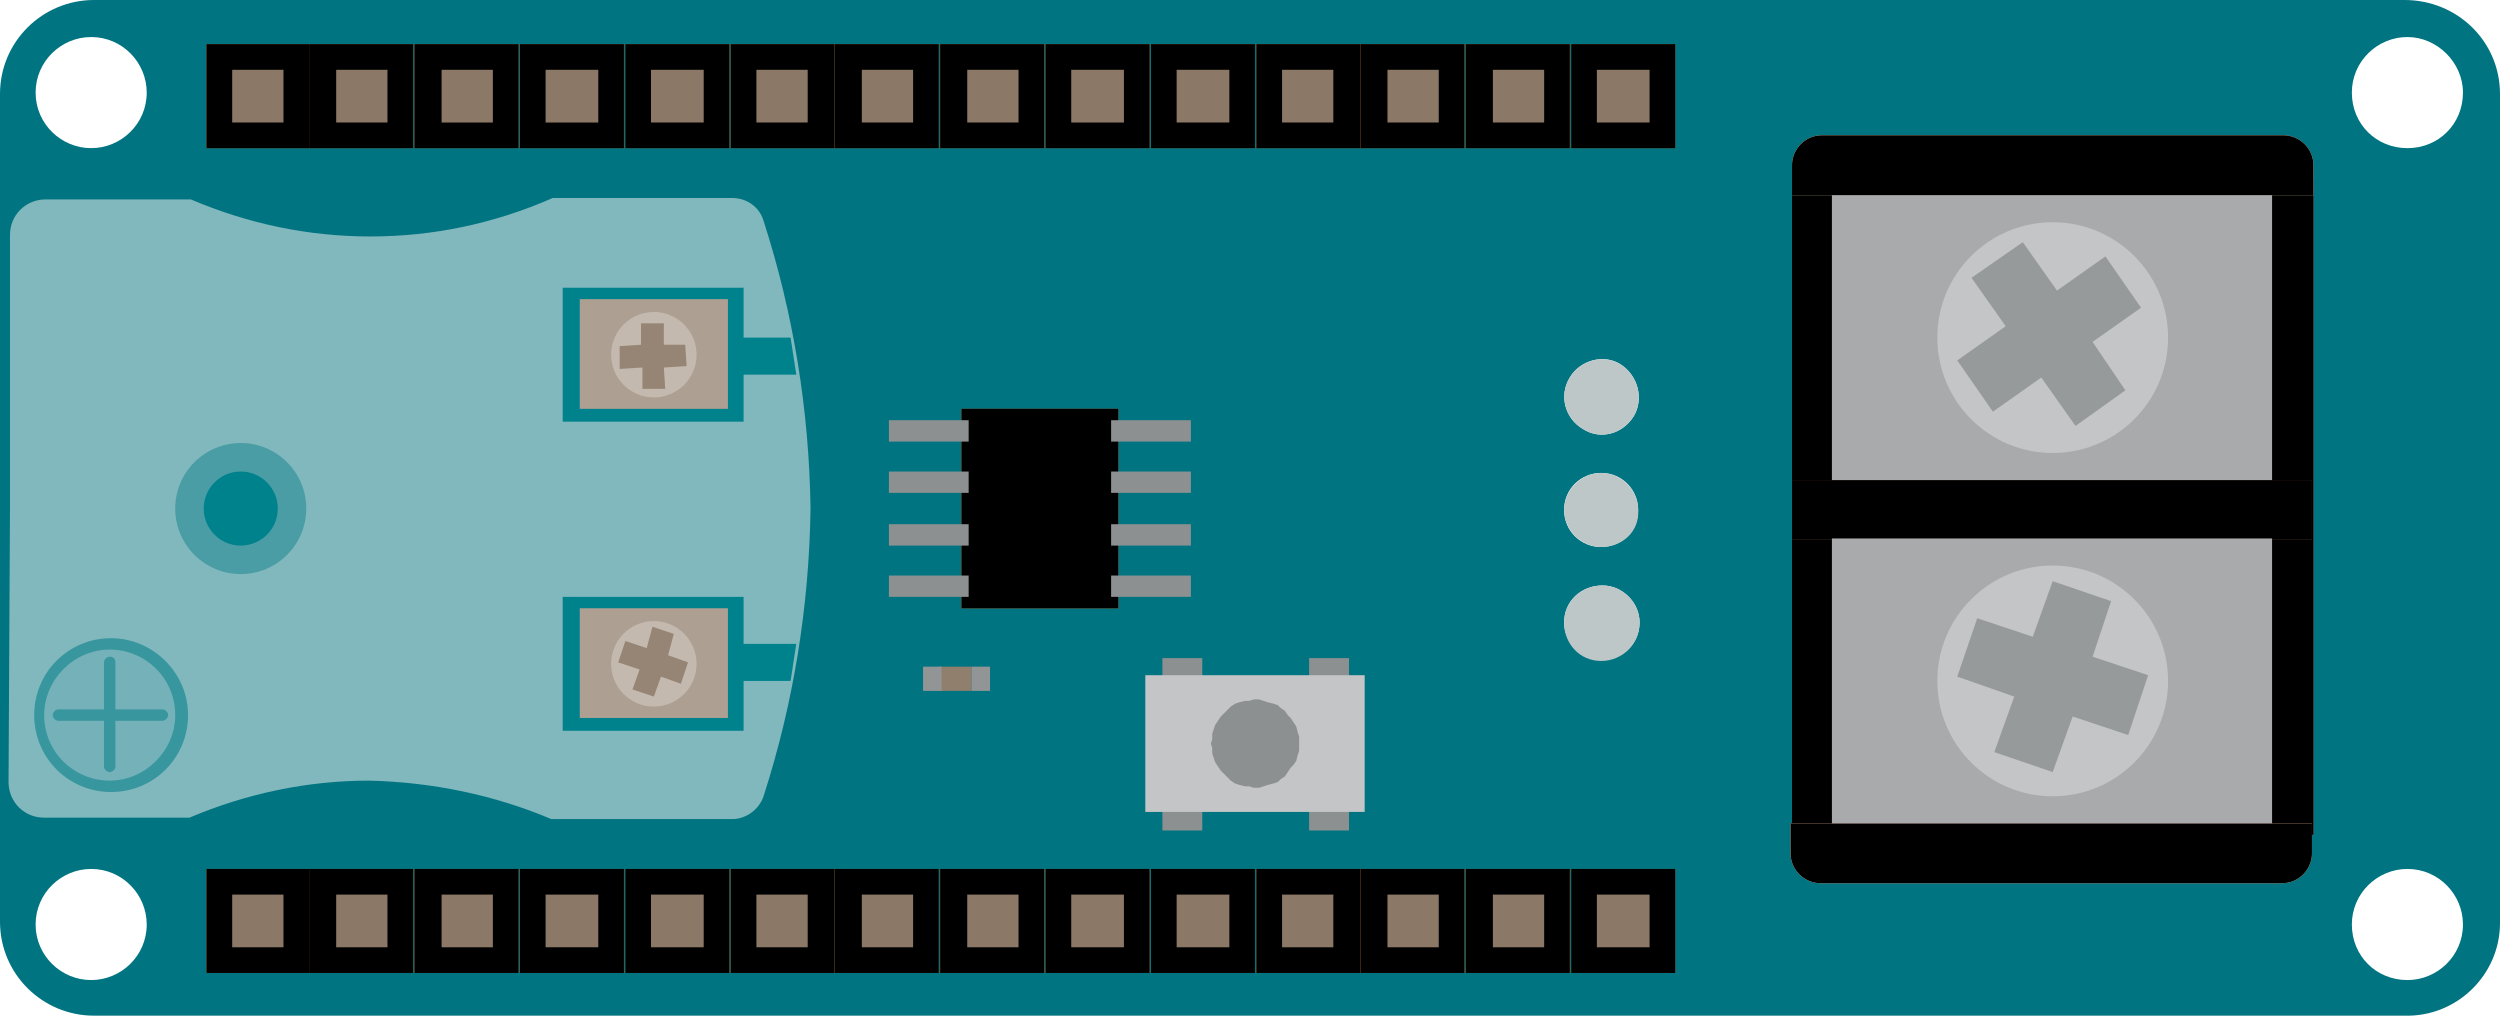 <svg xmlns="http://www.w3.org/2000/svg" xml:space="preserve" id="Layer_1" x="0" y="0" viewBox="0 0 175.5 71.4"><style>.st0{fill:#007481}.st1{fill:#bdc7c7}.st2{fill:#e65300}.st3{fill:#8b7866}.st4{fill:#8c9091}.st5{fill:#c3c5c6}.st7{fill:#929596}.st10{fill:#81b8bd}.st11{fill:#feab83}.st12{fill:#a8aaab}.st13{fill:#979a9b}.st15{fill:#38969f}.st16{fill:none}.st18{fill:#00828d}.st19{fill:#ad9f91}.st20{fill:#c3b9af}.st21{fill:#968574}</style><path d="M175.5 64.8V6.6c0-3.7-3-6.6-6.7-6.6H6.6C3 0 0 2.9 0 6.6v58.1c0 3.7 3 6.6 6.6 6.6h162.2c3.7.1 6.7-2.9 6.7-6.5M2.5 6.5c0-2.2 1.8-3.9 3.9-3.9 2.2 0 3.9 1.8 3.9 3.9 0 2.2-1.8 3.9-3.9 3.9S2.5 8.7 2.5 6.5m162.6 0c0-2.2 1.8-3.9 3.9-3.9s3.9 1.8 3.9 3.9c0 2.2-1.7 3.9-3.9 3.9s-3.9-1.7-3.9-3.9c0 0-.1 0 0 0m-54 23.6c-1.2-.7-1.7-2.3-.9-3.6.7-1.2 2.4-1.7 3.6-.9s1.6 2.4.9 3.6c-.8 1.3-2.4 1.7-3.6.9m-1.3 5.7c0-1.5 1.2-2.6 2.6-2.6 1.5 0 2.6 1.2 2.6 2.6 0 1.5-1.2 2.6-2.6 2.6s-2.6-1.1-2.6-2.6m0 7.9c0-1.5 1.2-2.6 2.7-2.6 1.4 0 2.6 1.2 2.6 2.6 0 1.5-1.2 2.6-2.6 2.6s-2.7-1.1-2.7-2.6M2.5 64.9c0-2.2 1.8-3.9 3.9-3.9 2.2 0 3.9 1.8 3.9 3.9 0 2.2-1.8 3.9-3.9 3.9s-3.9-1.7-3.9-3.9m162.6 0c0-2.2 1.8-3.9 3.9-3.9 2.2 0 3.9 1.8 3.9 3.9 0 2.2-1.8 3.9-3.9 3.9-2.2 0-3.9-1.7-3.9-3.9" class="st0"/><path d="M111.1 30.1c-1.2-.7-1.7-2.3-.9-3.6.7-1.2 2.4-1.7 3.6-.9s1.6 2.4.9 3.6c-.8 1.3-2.4 1.7-3.6.9M112.4 38.4c-1.4 0-2.6-1.2-2.6-2.6s1.2-2.6 2.6-2.6 2.6 1.2 2.6 2.6c.1 1.5-1.1 2.6-2.6 2.6q.15 0 0 0M112.4 46.4c-1.5 0-2.6-1.2-2.6-2.7s1.2-2.6 2.7-2.6c1.4 0 2.6 1.2 2.6 2.6 0 1.5-1.2 2.7-2.7 2.7.1 0 0 0 0 0" class="st1"/><g id="Single_pin"><path d="M21.8 68.3V61h-7.3v7.3z" class="st0"/><path d="M21.8 68.3V61h-7.3v7.3z" class="st2"/><path d="M21.8 68.3V61h-7.3v7.3z"/><path d="M16.3 66.5h3.6v-3.7h-3.6v.1z" class="st3"/></g><g id="Single_pin-2"><path d="M29 68.3V61h-7.3v7.3z" class="st0"/><path d="M29 68.3V61h-7.3v7.3z" class="st2"/><path d="M29 68.3V61h-7.3v7.3z"/><path d="M23.6 66.5h3.6v-3.7h-3.6v.1z" class="st3"/></g><g id="Single_pin-3"><path d="M36.4 68.3V61h-7.3v7.3z" class="st0"/><path d="M36.4 68.3V61h-7.3v7.3z" class="st2"/><path d="M36.4 68.3V61h-7.3v7.3z"/><path d="M31 66.5h3.6v-3.7H31v.1z" class="st3"/></g><g id="Single_pin-4"><path d="M43.8 68.3V61h-7.3v7.3z" class="st0"/><path d="M43.8 68.3V61h-7.3v7.3z" class="st2"/><path d="M43.8 68.3V61h-7.3v7.3z"/><path d="M38.3 66.5H42v-3.7h-3.7v.1z" class="st3"/></g><g id="Single_pin-5"><path d="M51.2 68.3V61h-7.3v7.3z" class="st0"/><path d="M51.2 68.3V61h-7.3v7.3z" class="st2"/><path d="M51.2 68.3V61h-7.3v7.3z"/><path d="M45.7 66.5h3.7v-3.7h-3.7v.1z" class="st3"/></g><g id="Single_pin-6"><path d="M58.6 68.3V61h-7.3v7.3z" class="st0"/><path d="M58.6 68.3V61h-7.3v7.3z" class="st2"/><path d="M58.6 68.3V61h-7.3v7.3z"/><path d="M53.1 66.5h3.6v-3.7h-3.6v.1z" class="st3"/></g><g id="Single_pin-7"><path d="M65.9 68.3V61h-7.3v7.3z" class="st0"/><path d="M65.9 68.3V61h-7.3v7.3z" class="st2"/><path d="M65.9 68.3V61h-7.3v7.3z"/><path d="M60.5 66.5h3.6v-3.7h-3.6v.1z" class="st3"/></g><g id="Single_pin-8"><path d="M73.3 68.3V61H66v7.3z" class="st0"/><path d="M73.3 68.3V61H66v7.3z" class="st2"/><path d="M73.3 68.3V61H66v7.3z"/><path d="M67.9 66.5h3.6v-3.7h-3.6v.1z" class="st3"/></g><g id="Single_pin-9"><path d="M80.7 68.3V61h-7.3v7.3z" class="st0"/><path d="M80.7 68.3V61h-7.3v7.3z" class="st2"/><path d="M80.7 68.3V61h-7.3v7.3z"/><path d="M75.2 66.5h3.7v-3.7h-3.7v.1z" class="st3"/></g><g id="Single_pin-10"><path d="M88.1 68.3V61h-7.3v7.3z" class="st0"/><path d="M88.1 68.3V61h-7.3v7.3z" class="st2"/><path d="M88.1 68.3V61h-7.3v7.3z"/><path d="M82.6 66.5h3.7v-3.7h-3.7v.1z" class="st3"/></g><g id="Single_pin-11"><path d="M95.5 68.3V61h-7.3v7.3z" class="st0"/><path d="M95.5 68.3V61h-7.3v7.3z" class="st2"/><path d="M95.5 68.3V61h-7.3v7.3z"/><path d="M90 66.5h3.6v-3.7H90v.1z" class="st3"/></g><g id="Single_pin-12"><path d="M102.8 68.3V61h-7.3v7.3z" class="st0"/><path d="M102.8 68.3V61h-7.3v7.3z" class="st2"/><path d="M102.8 68.3V61h-7.3v7.3z"/><path d="M97.4 66.5h3.6v-3.7h-3.6v.1z" class="st3"/></g><g id="Single_pin-13"><path d="M110.2 68.3V61h-7.3v7.3z" class="st0"/><path d="M110.2 68.3V61h-7.3v7.3z" class="st2"/><path d="M110.2 68.3V61h-7.3v7.3z"/><path d="M104.8 66.5h3.6v-3.7h-3.6v.1z" class="st3"/></g><g id="Single_pin-14"><path d="M117.6 68.3V61h-7.3v7.3z" class="st0"/><path d="M117.6 68.3V61h-7.3v7.3z" class="st2"/><path d="M117.6 68.3V61h-7.3v7.3z"/><path d="M112.1 66.5h3.7v-3.7h-3.7v.1z" class="st3"/></g><g id="Single_pin-15"><path d="M21.8 10.4V3.1h-7.3v7.3z" class="st0"/><path d="M21.8 10.4V3.1h-7.3v7.3z" class="st2"/><path d="M21.8 10.4V3.1h-7.3v7.3z"/><path d="M16.3 8.6h3.6V4.9h-3.6z" class="st3"/></g><g id="Single_pin-16"><path d="M29 10.4V3.1h-7.3v7.3z" class="st0"/><path d="M29 10.4V3.1h-7.3v7.3z" class="st2"/><path d="M29 10.4V3.1h-7.3v7.3z"/><path d="M23.6 8.6h3.6V4.9h-3.6z" class="st3"/></g><g id="Single_pin-17"><path d="M36.4 10.4V3.1h-7.3v7.3z" class="st0"/><path d="M36.4 10.4V3.1h-7.3v7.3z" class="st2"/><path d="M36.4 10.4V3.1h-7.3v7.3z"/><path d="M31 8.6h3.6V4.9H31z" class="st3"/></g><g id="Single_pin-18"><path d="M43.8 10.4V3.1h-7.3v7.3z" class="st0"/><path d="M43.8 10.4V3.1h-7.3v7.3z" class="st2"/><path d="M43.8 10.4V3.1h-7.3v7.3z"/><path d="M38.3 8.6H42V4.9h-3.7z" class="st3"/></g><g id="Single_pin-19"><path d="M51.2 10.4V3.1h-7.3v7.3z" class="st0"/><path d="M51.2 10.4V3.1h-7.3v7.3z" class="st2"/><path d="M51.2 10.4V3.1h-7.3v7.3z"/><path d="M45.7 8.6h3.7V4.9h-3.7z" class="st3"/></g><g id="Single_pin-20"><path d="M58.6 10.4V3.1h-7.3v7.3z" class="st0"/><path d="M58.6 10.4V3.1h-7.3v7.3z" class="st2"/><path d="M58.6 10.4V3.1h-7.3v7.3z"/><path d="M53.1 8.6h3.6V4.9h-3.6z" class="st3"/></g><g id="Single_pin-21"><path d="M65.9 10.4V3.1h-7.3v7.3z" class="st0"/><path d="M65.9 10.4V3.1h-7.3v7.3z" class="st2"/><path d="M65.9 10.4V3.1h-7.3v7.3z"/><path d="M60.5 8.6h3.6V4.9h-3.6z" class="st3"/></g><g id="Single_pin-22"><path d="M73.3 10.4V3.1H66v7.3z" class="st0"/><path d="M73.3 10.4V3.1H66v7.3z" class="st2"/><path d="M73.3 10.4V3.1H66v7.3z"/><path d="M67.9 8.6h3.6V4.9h-3.6z" class="st3"/></g><g id="Single_pin-23"><path d="M80.7 10.4V3.1h-7.3v7.3z" class="st0"/><path d="M80.7 10.4V3.1h-7.3v7.3z" class="st2"/><path d="M80.7 10.4V3.1h-7.3v7.3z"/><path d="M75.2 8.6h3.7V4.9h-3.7z" class="st3"/></g><g id="Single_pin-24"><path d="M88.1 10.4V3.1h-7.3v7.3z" class="st0"/><path d="M88.1 10.4V3.1h-7.3v7.3z" class="st2"/><path d="M88.1 10.4V3.1h-7.3v7.3z"/><path d="M82.6 8.6h3.7V4.9h-3.7z" class="st3"/></g><g id="Single_pin-25"><path d="M95.5 10.4V3.1h-7.3v7.3z" class="st0"/><path d="M95.5 10.4V3.1h-7.3v7.3z" class="st2"/><path d="M95.5 10.4V3.1h-7.3v7.3z"/><path d="M90 8.6h3.6V4.9H90z" class="st3"/></g><g id="Single_pin-26"><path d="M102.8 10.4V3.1h-7.3v7.3z" class="st0"/><path d="M102.8 10.4V3.1h-7.3v7.3z" class="st2"/><path d="M102.8 10.4V3.1h-7.3v7.3z"/><path d="M97.4 8.6h3.6V4.9h-3.6z" class="st3"/></g><g id="Single_pin-27"><path d="M110.2 10.4V3.1h-7.3v7.3z" class="st0"/><path d="M110.2 10.4V3.1h-7.3v7.3z" class="st2"/><path d="M110.2 10.4V3.1h-7.3v7.3z"/><path d="M104.8 8.6h3.6V4.9h-3.6z" class="st3"/></g><g id="Single_pin-28"><path d="M117.6 10.4V3.1h-7.3v7.3z" class="st0"/><path d="M117.6 10.4V3.1h-7.3v7.3z" class="st2"/><path d="M117.6 10.4V3.1h-7.3v7.3z"/><path d="M112.1 8.6h3.7V4.9h-3.7z" class="st3"/></g><path d="M67.5 28.7h11v14h-11z" class="st0"/><path d="M67.5 28.7h11v14h-11z" class="st2"/><path d="M67.5 28.7h11v14h-11z"/><path d="M62.4 40.4H68v1.5h-5.6zM62.4 36.8H68v1.5h-5.6zM62.4 33.1H68v1.5h-5.6zM62.4 29.5H68V31h-5.6zM78 40.4h5.6v1.5H78zM78 36.8h5.6v1.5H78zM78 33.1h5.6v1.5H78zM78 29.5h5.6V31H78z" class="st4"/><g id="Reset_button"><path d="M91.9 46.2h2.8v2.4h-2.8zM91.9 55.9h2.8v2.4h-2.8zM81.6 55.9h2.8v2.4h-2.8zM81.6 46.2h2.8v2.4h-2.8z" class="st4"/><path d="M80.4 47.4V57h15.4v-9.6z" class="st5"/><path d="m85 52.2.1-.3v-.4l.1-.3.1-.3.2-.3.2-.3.2-.2.3-.3.2-.2.3-.2.3-.1.4-.1h.3l.3-.1h.4l.3.1.3.1.4.1.3.1.2.2.3.2.2.3.2.2.2.3.2.3.1.4.1.3v1l-.1.3-.1.4-.2.3-.2.2-.2.3-.2.3-.3.2-.2.2-.3.1-.4.1-.3.1-.3.1H88l-.3-.1h-.3l-.4-.1-.3-.1-.3-.2-.2-.2-.3-.3-.2-.2-.2-.3-.2-.3-.1-.3-.1-.3v-.4z" class="st4"/></g><g id="Artwork_18"><path d="M65.9 46.8h2.3v1.7h-2.3z" style="fill:#907f6d"/><path d="M64.8 46.8h1.3v1.7h-1.3zM68.2 46.8h1.3v1.7h-1.3z" class="st7"/></g><path d="M125.8 12.7h36.6v45.9h-36.6z" style="fill:#007b87"/><path d="M125.8 12.7h36.6v45.9h-36.6z" style="fill:#e95d15"/><path d="M125.8 12.7h36.6v45.9h-36.6z"/><path d="M125.8 57.8h36.5v2.1c0 1.1-.9 2.1-2.1 2.1h-32.4c-1.1 0-2.1-.9-2.1-2.1v-2.1z" class="st10"/><path d="M125.8 57.8h36.5v2.1c0 1.1-.9 2.1-2.1 2.1h-32.4c-1.1 0-2.1-.9-2.1-2.1v-2.1z" class="st11"/><path d="M125.8 57.8h36.5v2.1c0 1.1-.9 2.1-2.1 2.1h-32.4c-1.1 0-2.1-.9-2.1-2.1v-2.1z"/><path d="M162.3 13.7h-36.5v-2.1c0-1.1.9-2.1 2.1-2.1h32.4c1.1 0 2.1.9 2.1 2.1v2.1z" class="st10"/><path d="M162.3 13.7h-36.5v-2.1c0-1.1.9-2.1 2.1-2.1h32.4c1.1 0 2.1.9 2.1 2.1v2.1z" class="st11"/><path d="M162.3 13.7h-36.5v-2.1c0-1.1.9-2.1 2.1-2.1h32.4c1.1 0 2.1.9 2.1 2.1v2.1z"/><path d="M125.8 33.7h36.5v4.2h-36.5z" class="st10"/><path d="M125.8 33.7h36.5v4.2h-36.5z" class="st11"/><path d="M125.8 33.7h36.5v4.2h-36.5z"/><path d="M128.6 37.8h30.9v20h-30.9z" class="st12"/><circle cx="144.1" cy="47.8" r="8.1" class="st5"/><path d="m137.4 47.5 1.4-4.1 3.9 1.3 1.4-3.9 4.1 1.4-1.3 3.9 3.9 1.3-1.4 4.2-3.9-1.3-1.4 3.9-4.1-1.4 1.4-3.9z" class="st13"/><path d="M128.6 13.7h30.9v20h-30.9z" class="st12"/><circle cx="144.1" cy="23.7" r="8.1" class="st5"/><path d="m139.9 28.9-2.5-3.6 3.4-2.4-2.4-3.4L142 17l2.4 3.4 3.4-2.4 2.5 3.6-3.4 2.4 2.3 3.4-3.5 2.5-2.4-3.4z" class="st13"/><path d="M.7 35.7V16.5c0-1.4 1.1-2.5 2.5-2.5h10.2c4 1.7 8.2 2.6 12.6 2.6s8.7-.9 12.8-2.7h12.6c1 0 1.9.6 2.2 1.6 2.1 6.5 3.2 13.3 3.3 20.2-.1 6.9-1.2 13.7-3.3 20.2-.3.9-1.2 1.6-2.2 1.6H38.7c-4-1.7-8.4-2.6-12.8-2.7-4.3 0-8.6.9-12.6 2.6H3.1c-1.4 0-2.5-1.1-2.5-2.5z" class="st10"/><circle cx="7.7" cy="50.2" r="5" style="fill:#74b1b8"/><path d="M13.2 50.2c0 3-2.4 5.4-5.4 5.4s-5.4-2.4-5.4-5.4 2.4-5.4 5.4-5.4c2.9 0 5.4 2.4 5.4 5.4m-10.1 0c0 2.6 2.1 4.6 4.6 4.6s4.6-2.1 4.6-4.6c0-2.6-2.1-4.6-4.6-4.6s-4.6 2.1-4.6 4.6" class="st15"/><path d="M7.7 53.9v-7.4" class="st16"/><path d="M8.1 46.5v7.3c0 .2-.2.4-.4.4s-.4-.2-.4-.4v-7.3c0-.2.2-.4.4-.4.3 0 .4.2.4.4" class="st15"/><path d="M11.4 50.2H4.1" class="st16"/><path d="M11.8 50.2c0 .2-.2.4-.4.4H4.1c-.2 0-.4-.2-.4-.4s.2-.4.4-.4h7.3c.2 0 .4.2.4.4" class="st15"/><circle cx="16.9" cy="35.7" r="4.6" style="fill:#4a9da5"/><circle cx="16.9" cy="35.7" r="2.6" class="st18"/><path d="M55.9 26.3h-3.7v3.3H39.5v-9.4h12.7v3.5h3.3z" class="st18"/><path d="M40.7 21h10.4v7.7H40.7z" class="st19"/><circle cx="45.9" cy="24.9" r="3" class="st20"/><path d="M43.5 24.3v1.6l1.6-.1v1.5h1.6l-.1-1.5 1.6-.1-.1-1.5h-1.5v-1.5H45v1.5z" class="st21"/><path d="M55.5 47.8h-3.3v3.5H39.5v-9.4h12.7v3.3h3.7z" class="st18"/><path d="M40.7 42.7h10.4v7.7H40.7z" class="st19"/><circle cx="45.9" cy="46.6" r="3" class="st20"/><path d="m43.4 46.5.5-1.5 1.5.5.4-1.5 1.5.5-.4 1.5 1.4.5-.5 1.5-1.4-.5-.5 1.4-1.5-.5.5-1.4z" class="st21"/></svg>